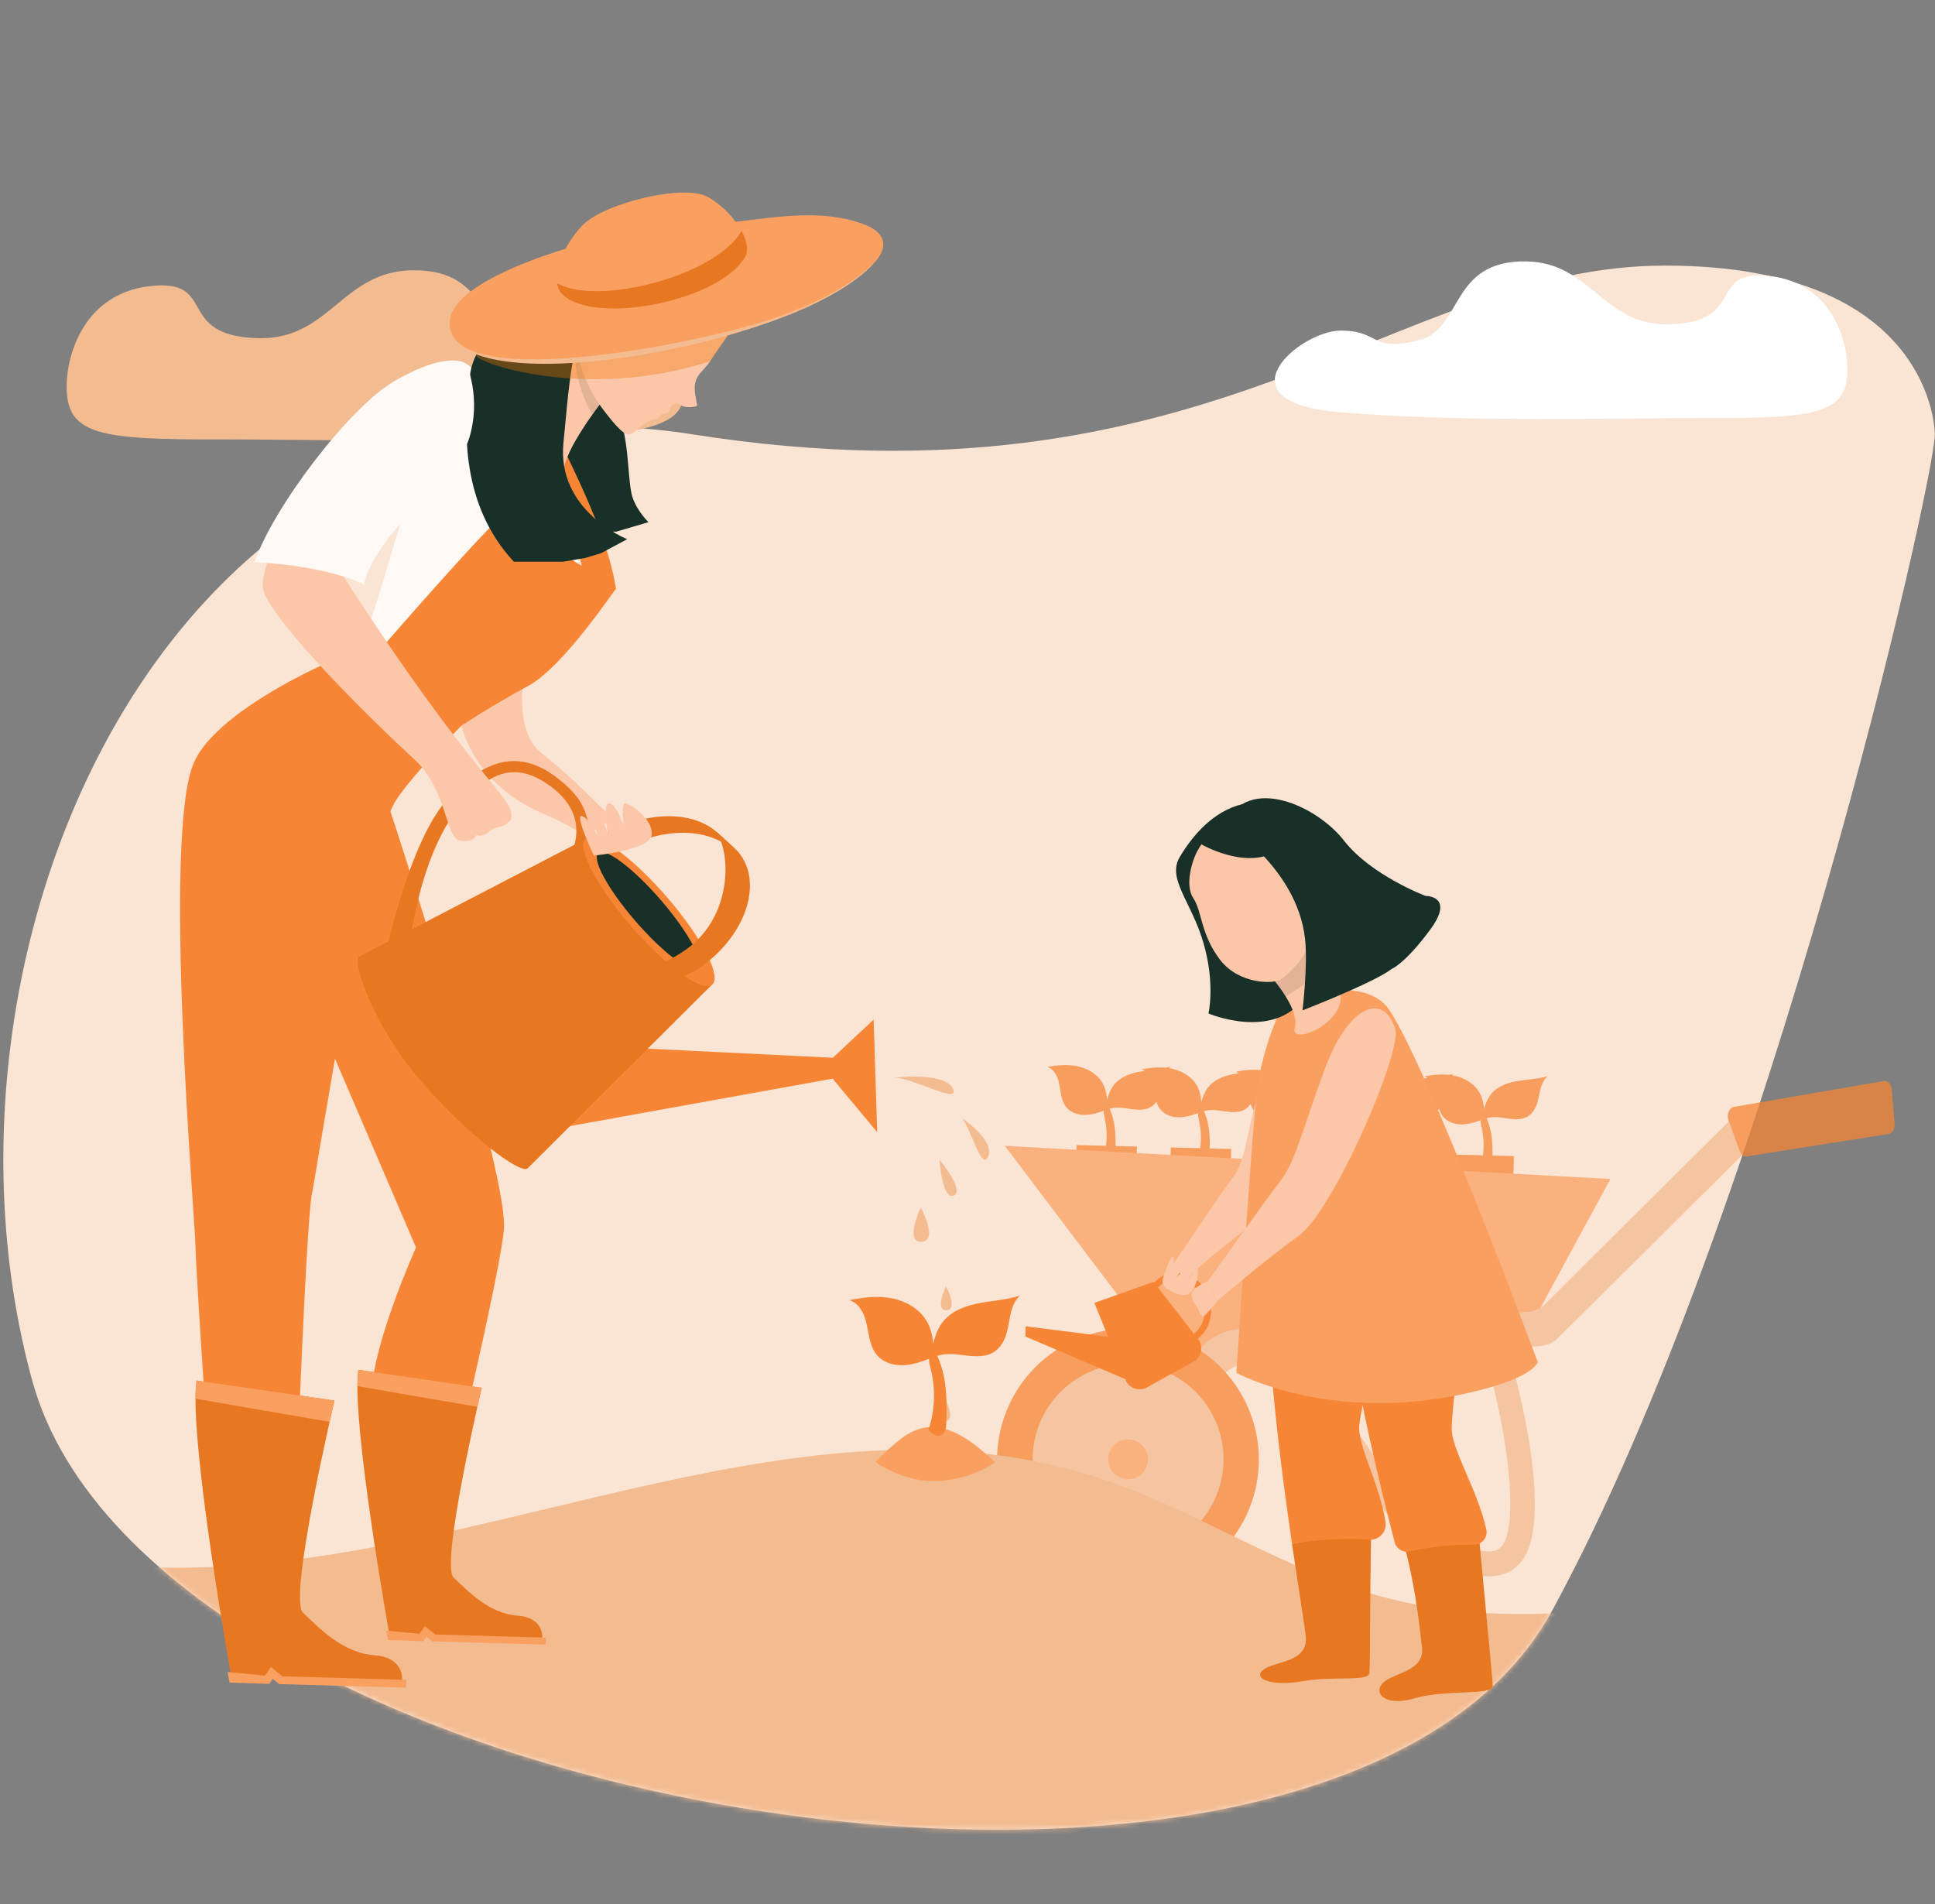 <svg width="375" height="369" viewBox="0 0 375 369" fill="none" xmlns="http://www.w3.org/2000/svg">
<rect x="0" y="0" width="375" height="369" fill="#808080" stroke="none"/>
<path d="M374.975 84.172C374.975 92.775 343.222 234.159 300.827 312.103C258.431 390.048 29.603 352.247 6.283 267.685C-17.037 183.123 33.255 68.284 134.183 84.173C235.111 100.062 270.363 51.473 322.697 51.473C375.031 51.472 374.975 84.172 374.975 84.172Z" fill="#FAE4D3"/>
<g opacity="0.75">
<path d="M224.683 212.449C224.342 213.301 223.777 214.091 222.985 214.553C221.665 215.326 220.011 215.071 218.5 214.839C216.989 214.606 215.291 214.464 214.076 215.391C214.417 213.463 214.809 211.427 216.12 209.974C217.396 208.552 219.341 207.935 221.227 207.632C223.114 207.331 225.051 207.281 226.877 206.724C226.088 207.399 225.688 208.421 225.443 209.431C225.194 210.439 225.07 211.482 224.683 212.449Z" fill="#F68635"/>
<path d="M218.72 212.761C217.272 213.345 215.882 214.072 214.577 214.926C216.797 212.057 221.348 211.96 223.682 209.184C223.351 210.185 222.532 210.962 221.622 211.5C220.711 212.035 219.699 212.367 218.72 212.761Z" fill="#F68635"/>
<path d="M218.19 210.565C217.313 211.734 216.437 212.907 215.56 214.076C216.829 213.299 217.623 211.943 218.19 210.565Z" fill="#F68635"/>
<path d="M220.632 209.407C220.157 210.504 219.476 211.514 218.634 212.366C218.96 212.141 219.026 212.408 219.324 212.141C219.496 211.986 220.593 210.911 220.632 209.407Z" fill="#F68635"/>
<path d="M219.324 212.141C219.265 212.149 219.195 212.161 219.164 212.212C219.103 212.321 219.265 212.413 219.389 212.432C220.04 212.531 220.702 212.631 221.358 212.56C222.014 212.488 222.673 212.224 223.089 211.71C221.835 211.856 220.578 211.996 219.324 212.141Z" fill="#F68635"/>
<path d="M221.835 213.483C220.237 213.587 218.622 213.471 217.055 213.134C217.033 213.456 217.374 213.672 217.682 213.771C219.021 214.197 220.474 213.841 221.835 213.483Z" fill="#F68635"/>
<path d="M213.833 210.204C212.928 208.375 211.041 207.169 209.055 206.695C207.069 206.222 204.984 206.402 202.979 206.772C203.928 207.099 204.592 207.981 204.945 208.923C205.299 209.862 205.396 210.872 205.575 211.86C205.754 212.846 206.033 213.853 206.679 214.624C207.595 215.711 209.111 216.14 210.53 216.067C211.949 215.994 213.305 215.491 214.637 214.992C214.606 213.359 214.56 211.667 213.833 210.204Z" fill="#F68635"/>
<path d="M209.825 211.192C208.98 210.087 208.295 208.707 206.992 208.218C208.22 209.373 208.956 210.942 209.949 212.303C210.942 213.664 212.397 214.902 214.08 214.849C212.538 213.781 210.966 212.684 209.825 211.192Z" fill="#F68635"/>
<path d="M211.312 209.63C211.215 210.364 211.121 211.1 211.184 211.836C211.247 212.572 211.482 213.313 211.973 213.866C211.961 213.357 211.874 212.856 211.787 212.357C211.627 211.449 211.47 210.54 211.312 209.63Z" fill="#F68635"/>
<path d="M209.295 211.366C209.382 211.56 209.709 211.463 209.777 211.262C209.845 211.061 209.452 208.453 209.092 208.208C209.159 209.259 209.227 210.313 209.295 211.366Z" fill="#F68635"/>
<path d="M209.535 211.747C209.644 211.734 209.77 211.708 209.825 211.613C209.888 211.504 209.828 211.359 209.724 211.289C209.622 211.219 209.489 211.173 209.368 211.192C208.336 211.337 207.825 211.117 206.825 210.943C207.578 211.548 208.573 211.843 209.535 211.747Z" fill="#F68635"/>
<path d="M207.777 212.907C208.91 213.604 210.322 213.832 211.618 213.527C211.581 213.403 211.545 213.28 211.509 213.156C210.264 213.074 209.021 212.989 207.777 212.907Z" fill="#F68635"/>
<path d="M215.241 226.03C215.928 225.814 216.081 224.926 216.112 224.206C216.19 222.429 216.267 220.642 216.078 218.871C215.89 217.103 215.422 215.333 214.485 213.819C214.071 214.178 213.899 214.757 213.896 215.304C213.894 215.856 214.037 216.391 214.148 216.929C214.73 219.687 214.526 222.606 213.565 225.257C214.022 225.72 214.623 226.224 215.241 226.03Z" fill="#F68635"/>
<path d="M208.64 221.914L208.293 235.615L219.99 235.911L220.336 222.21L208.64 221.914Z" fill="#F68635"/>
<path d="M242.943 212.906C242.602 213.759 242.037 214.548 241.246 215.011C239.926 215.784 238.274 215.532 236.76 215.297C235.249 215.064 233.552 214.924 232.333 215.849C232.675 213.921 233.067 211.884 234.377 210.431C235.654 209.012 237.598 208.392 239.485 208.092C241.371 207.789 243.309 207.741 245.135 207.184C244.345 207.857 243.946 208.882 243.701 209.889C243.457 210.899 243.331 211.943 242.943 212.906Z" fill="#F68635"/>
<path d="M236.981 213.219C235.532 213.803 234.142 214.529 232.837 215.386C235.058 212.517 239.608 212.417 241.943 209.642C241.611 210.645 240.792 211.42 239.882 211.957C238.971 212.492 237.959 212.824 236.981 213.219Z" fill="#F68635"/>
<path d="M236.453 211.027C235.576 212.197 234.699 213.367 233.823 214.536C235.089 213.761 235.886 212.4 236.453 211.027Z" fill="#F68635"/>
<path d="M238.892 209.865C238.417 210.964 237.736 211.972 236.894 212.827C237.22 212.599 237.286 212.865 237.584 212.599C237.756 212.449 238.853 211.369 238.892 209.865Z" fill="#F68635"/>
<path d="M237.584 212.599C237.526 212.606 237.455 212.621 237.426 212.671C237.366 212.778 237.528 212.872 237.652 212.892C238.303 212.991 238.964 213.09 239.621 213.018C240.274 212.948 240.936 212.681 241.352 212.17C240.095 212.313 238.841 212.458 237.584 212.599Z" fill="#F68635"/>
<path d="M240.095 213.943C238.494 214.047 236.882 213.929 235.315 213.597C235.293 213.916 235.634 214.134 235.942 214.231C237.284 214.66 238.734 214.302 240.095 213.943Z" fill="#F68635"/>
<path d="M232.094 210.666C231.188 208.838 229.301 207.63 227.315 207.157C225.33 206.683 223.244 206.862 221.239 207.235C222.189 207.559 222.855 208.443 223.206 209.383C223.557 210.323 223.659 211.335 223.835 212.321C224.015 213.309 224.293 214.314 224.94 215.084C225.853 216.174 227.371 216.6 228.79 216.53C230.209 216.457 231.566 215.951 232.898 215.454C232.866 213.817 232.82 212.124 232.094 210.666Z" fill="#F68635"/>
<path d="M228.088 211.655C227.243 210.548 226.557 209.167 225.252 208.678C226.48 209.836 227.216 211.403 228.209 212.766C229.202 214.125 230.657 215.365 232.34 215.309C230.798 214.239 229.229 213.144 228.088 211.655Z" fill="#F68635"/>
<path d="M229.573 210.09C229.476 210.822 229.381 211.56 229.444 212.296C229.507 213.033 229.74 213.774 230.234 214.323C230.222 213.817 230.134 213.316 230.047 212.815C229.89 211.907 229.732 210.998 229.573 210.09Z" fill="#F68635"/>
<path d="M227.555 211.826C227.642 212.02 227.969 211.921 228.037 211.72C228.105 211.521 227.71 208.911 227.352 208.668C227.42 209.722 227.487 210.773 227.555 211.826Z" fill="#F68635"/>
<path d="M227.797 212.204C227.906 212.192 228.032 212.166 228.088 212.071C228.151 211.965 228.09 211.819 227.986 211.747C227.882 211.676 227.751 211.633 227.63 211.65C226.599 211.8 226.085 211.575 225.087 211.4C225.841 212.008 226.836 212.301 227.797 212.204Z" fill="#F68635"/>
<path d="M226.039 213.369C227.173 214.064 228.585 214.292 229.88 213.987C229.844 213.863 229.808 213.74 229.771 213.619C228.526 213.534 227.284 213.452 226.039 213.369Z" fill="#F68635"/>
<path d="M233.503 226.49C234.191 226.275 234.343 225.388 234.375 224.667C234.452 222.889 234.53 221.102 234.341 219.331C234.152 217.564 233.685 215.796 232.75 214.282C232.333 214.641 232.164 215.219 232.161 215.767C232.159 216.314 232.302 216.852 232.416 217.389C232.997 220.148 232.791 223.068 231.832 225.718C232.285 226.18 232.883 226.684 233.503 226.49Z" fill="#F68635"/>
<path d="M226.899 222.381L226.555 236.084L238.251 236.378L238.595 222.675L226.899 222.381Z" fill="#F68635"/>
<path d="M261.206 213.367C260.864 214.222 260.3 215.011 259.508 215.474C258.188 216.244 256.534 215.992 255.023 215.759C253.512 215.525 251.814 215.384 250.598 216.312C250.94 214.384 251.332 212.347 252.642 210.892C253.919 209.473 255.863 208.855 257.75 208.552C259.636 208.252 261.574 208.201 263.4 207.644C262.61 208.317 262.211 209.342 261.966 210.352C261.717 211.359 261.593 212.403 261.206 213.367Z" fill="#F68635"/>
<path d="M255.243 213.681C253.795 214.263 252.405 214.989 251.099 215.846C253.32 212.977 257.871 212.877 260.205 210.102C259.873 211.105 259.055 211.882 258.147 212.42C257.234 212.952 256.221 213.287 255.243 213.681Z" fill="#F68635"/>
<path d="M254.713 211.485C253.836 212.655 252.959 213.827 252.083 214.996C253.352 214.219 254.146 212.863 254.713 211.485Z" fill="#F68635"/>
<path d="M257.154 210.327C256.679 211.424 255.996 212.434 255.156 213.287C255.485 213.061 255.551 213.325 255.846 213.061C256.018 212.906 257.115 211.831 257.154 210.327Z" fill="#F68635"/>
<path d="M255.846 213.062C255.788 213.069 255.718 213.081 255.689 213.132C255.628 213.241 255.791 213.333 255.914 213.352C256.568 213.451 257.227 213.551 257.883 213.481C258.539 213.408 259.2 213.144 259.615 212.63C258.358 212.776 257.101 212.916 255.846 213.062Z" fill="#F68635"/>
<path d="M258.358 214.403C256.757 214.507 255.144 214.389 253.577 214.054C253.555 214.377 253.897 214.592 254.204 214.689C255.544 215.118 256.997 214.762 258.358 214.403Z" fill="#F68635"/>
<path d="M250.356 211.124C249.451 209.296 247.564 208.087 245.578 207.615C243.592 207.14 241.507 207.32 239.502 207.692C240.451 208.017 241.117 208.901 241.468 209.841C241.822 210.78 241.921 211.793 242.098 212.781C242.277 213.766 242.556 214.774 243.202 215.544C244.115 216.631 245.634 217.06 247.053 216.987C248.472 216.915 249.828 216.411 251.158 215.912C251.129 214.277 251.083 212.587 250.356 211.124Z" fill="#F68635"/>
<path d="M246.351 212.112C245.505 211.008 244.82 209.628 243.515 209.138C244.742 210.293 245.479 211.86 246.472 213.221C247.465 214.582 248.92 215.82 250.603 215.764C249.06 214.696 247.489 213.604 246.351 212.112Z" fill="#F68635"/>
<path d="M247.835 210.55C247.741 211.284 247.644 212.02 247.707 212.756C247.77 213.493 248.002 214.234 248.496 214.783C248.484 214.277 248.397 213.776 248.31 213.277C248.15 212.367 247.993 211.458 247.835 210.55Z" fill="#F68635"/>
<path d="M245.815 212.286C245.902 212.48 246.229 212.383 246.297 212.182C246.365 211.981 245.97 209.373 245.612 209.128C245.682 210.179 245.75 211.233 245.815 212.286Z" fill="#F68635"/>
<path d="M246.058 212.664C246.167 212.655 246.292 212.628 246.348 212.531C246.411 212.425 246.351 212.279 246.246 212.207C246.142 212.139 246.012 212.093 245.888 212.112C244.856 212.26 244.345 212.035 243.345 211.86C244.101 212.468 245.096 212.764 246.058 212.664Z" fill="#F68635"/>
<path d="M244.299 213.827C245.432 214.522 246.844 214.75 248.14 214.447C248.104 214.321 248.067 214.197 248.031 214.076C246.786 213.994 245.544 213.909 244.299 213.827Z" fill="#F68635"/>
<path d="M251.763 226.95C252.451 226.735 252.603 225.846 252.635 225.127C252.712 223.349 252.79 221.559 252.601 219.792C252.412 218.019 251.947 216.253 251.01 214.74C250.593 215.098 250.424 215.677 250.421 216.224C250.419 216.774 250.562 217.312 250.673 217.849C251.254 220.608 251.051 223.526 250.09 226.178C250.545 226.64 251.145 227.144 251.763 226.95Z" fill="#F68635"/>
<path d="M245.162 222.842L244.818 236.543L256.514 236.837L256.858 223.136L245.162 222.842Z" fill="#F68635"/>
<path d="M279.468 213.827C279.127 214.679 278.563 215.469 277.771 215.931C276.448 216.704 274.797 216.45 273.286 216.217C271.774 215.985 270.077 215.842 268.861 216.767C269.203 214.839 269.595 212.802 270.905 211.349C272.184 209.93 274.126 209.31 276.013 209.01C277.899 208.707 279.837 208.659 281.663 208.102C280.873 208.775 280.473 209.799 280.229 210.807C279.979 211.817 279.853 212.863 279.468 213.827Z" fill="#F68635"/>
<path d="M273.503 214.139C272.055 214.723 270.665 215.449 269.36 216.302C271.58 213.432 276.131 213.335 278.465 210.56C278.131 211.56 277.315 212.337 276.405 212.875C275.494 213.413 274.482 213.744 273.503 214.139Z" fill="#F68635"/>
<path d="M272.975 211.945C272.099 213.115 271.222 214.287 270.343 215.456C271.612 214.679 272.409 213.321 272.975 211.945Z" fill="#F68635"/>
<path d="M275.414 210.785C274.94 211.882 274.259 212.892 273.416 213.744C273.743 213.519 273.809 213.785 274.106 213.519C274.278 213.369 275.378 212.289 275.414 210.785Z" fill="#F68635"/>
<path d="M274.106 213.519C274.046 213.526 273.978 213.539 273.947 213.589C273.886 213.698 274.051 213.793 274.172 213.81C274.823 213.909 275.484 214.008 276.138 213.938C276.795 213.868 277.456 213.602 277.87 213.088C276.618 213.233 275.363 213.379 274.106 213.519Z" fill="#F68635"/>
<path d="M276.618 214.861C275.017 214.965 273.404 214.849 271.837 214.517C271.815 214.837 272.157 215.052 272.464 215.151C273.806 215.578 275.257 215.219 276.618 214.861Z" fill="#F68635"/>
<path d="M268.619 211.582C267.711 209.753 265.826 208.547 263.841 208.073C261.855 207.6 259.77 207.779 257.764 208.15C258.714 208.477 259.377 209.361 259.731 210.301C260.084 211.24 260.181 212.25 260.361 213.238C260.54 214.224 260.818 215.231 261.465 216.001C262.378 217.089 263.896 217.517 265.315 217.445C266.735 217.375 268.091 216.868 269.42 216.369C269.389 214.737 269.343 213.044 268.619 211.582Z" fill="#F68635"/>
<path d="M264.611 212.575C263.766 211.468 263.08 210.087 261.777 209.601C263.005 210.756 263.741 212.325 264.734 213.684C265.727 215.045 267.183 216.282 268.868 216.229C267.321 215.159 265.751 214.064 264.611 212.575Z" fill="#F68635"/>
<path d="M266.095 211.008C266.001 211.742 265.904 212.478 265.967 213.214C266.03 213.95 266.265 214.691 266.757 215.244C266.744 214.735 266.657 214.234 266.57 213.735C266.413 212.827 266.255 211.918 266.095 211.008Z" fill="#F68635"/>
<path d="M264.078 212.747C264.165 212.94 264.492 212.841 264.56 212.64C264.627 212.439 264.233 209.831 263.874 209.586C263.942 210.64 264.01 211.691 264.078 212.747Z" fill="#F68635"/>
<path d="M264.32 213.124C264.429 213.112 264.555 213.086 264.611 212.991C264.674 212.885 264.613 212.739 264.509 212.667C264.407 212.596 264.274 212.553 264.153 212.57C263.121 212.718 262.61 212.495 261.61 212.323C262.361 212.926 263.359 213.221 264.32 213.124Z" fill="#F68635"/>
<path d="M262.562 214.287C263.695 214.984 265.107 215.212 266.403 214.907C266.366 214.783 266.33 214.66 266.294 214.539C265.049 214.454 263.807 214.369 262.562 214.287Z" fill="#F68635"/>
<path d="M270.026 227.41C270.714 227.195 270.866 226.306 270.898 225.587C270.975 223.809 271.053 222.022 270.864 220.251C270.675 218.483 270.21 216.713 269.273 215.202C268.858 215.558 268.687 216.137 268.684 216.684C268.682 217.236 268.825 217.771 268.938 218.309C269.52 221.068 269.316 223.988 268.355 226.635C268.808 227.1 269.406 227.604 270.026 227.41Z" fill="#F68635"/>
<path d="M263.436 223.31L263.089 237.011L274.785 237.307L275.132 223.606L263.436 223.31Z" fill="#F68635"/>
<path d="M297.728 214.287C297.387 215.139 296.823 215.929 296.031 216.391C294.711 217.164 293.057 216.912 291.546 216.677C290.035 216.445 288.337 216.304 287.121 217.229C287.463 215.301 287.855 213.265 289.165 211.812C290.441 210.393 292.386 209.773 294.273 209.472C296.159 209.17 298.097 209.121 299.923 208.564C299.133 209.237 298.733 210.262 298.489 211.269C298.239 212.277 298.116 213.323 297.728 214.287Z" fill="#F68635"/>
<path d="M291.766 214.599C290.317 215.183 288.927 215.909 287.62 216.767C289.84 213.897 294.391 213.798 296.725 211.022C296.394 212.025 295.575 212.8 294.665 213.338C293.756 213.873 292.744 214.205 291.766 214.599Z" fill="#F68635"/>
<path d="M291.235 212.405C290.359 213.575 289.482 214.747 288.605 215.914C289.874 215.139 290.669 213.781 291.235 212.405Z" fill="#F68635"/>
<path d="M293.677 211.245C293.202 212.345 292.521 213.355 291.679 214.207C292.006 213.979 292.071 214.246 292.369 213.979C292.541 213.827 293.638 212.749 293.677 211.245Z" fill="#F68635"/>
<path d="M292.369 213.979C292.311 213.987 292.24 214.001 292.211 214.052C292.151 214.159 292.313 214.253 292.437 214.272C293.088 214.372 293.749 214.471 294.405 214.398C295.059 214.328 295.723 214.062 296.137 213.551C294.88 213.694 293.623 213.837 292.369 213.979Z" fill="#F68635"/>
<path d="M294.88 215.321C293.282 215.425 291.666 215.306 290.099 214.972C290.078 215.292 290.419 215.51 290.727 215.607C292.066 216.038 293.519 215.679 294.88 215.321Z" fill="#F68635"/>
<path d="M286.879 212.044C285.973 210.216 284.086 209.007 282.101 208.535C280.115 208.061 278.03 208.24 276.024 208.613C276.974 208.937 277.64 209.821 277.991 210.761C278.342 211.7 278.441 212.713 278.621 213.698C278.8 214.687 279.078 215.694 279.725 216.462C280.638 217.551 282.156 217.978 283.575 217.907C284.995 217.835 286.351 217.331 287.683 216.832C287.651 215.197 287.605 213.502 286.879 212.044Z" fill="#F68635"/>
<path d="M282.871 213.033C282.025 211.926 281.34 210.545 280.037 210.059C281.265 211.216 282.001 212.783 282.994 214.147C283.989 215.508 285.445 216.745 287.128 216.689C285.583 215.617 284.011 214.524 282.871 213.033Z" fill="#F68635"/>
<path d="M284.358 211.47C284.261 212.202 284.166 212.94 284.229 213.677C284.292 214.413 284.527 215.154 285.019 215.704C285.007 215.198 284.92 214.696 284.832 214.195C284.673 213.287 284.515 212.379 284.358 211.47Z" fill="#F68635"/>
<path d="M282.34 213.204C282.427 213.398 282.754 213.299 282.822 213.098C282.89 212.899 282.498 210.289 282.137 210.046C282.205 211.1 282.272 212.153 282.34 213.204Z" fill="#F68635"/>
<path d="M282.58 213.585C282.689 213.573 282.815 213.548 282.871 213.451C282.934 213.345 282.873 213.2 282.769 213.127C282.665 213.057 282.534 213.013 282.411 213.03C281.379 213.178 280.868 212.955 279.868 212.781C280.623 213.389 281.619 213.682 282.58 213.585Z" fill="#F68635"/>
<path d="M280.824 214.747C281.958 215.442 283.369 215.67 284.665 215.365C284.629 215.241 284.592 215.117 284.556 214.996C283.309 214.912 282.067 214.829 280.824 214.747Z" fill="#F68635"/>
<path d="M288.288 227.868C288.976 227.653 289.129 226.766 289.16 226.045C289.238 224.267 289.315 222.48 289.126 220.712C288.937 218.942 288.47 217.174 287.533 215.66C287.119 216.018 286.947 216.597 286.944 217.145C286.942 217.694 287.085 218.23 287.199 218.77C287.78 221.528 287.576 224.446 286.615 227.096C287.068 227.558 287.668 228.064 288.288 227.868Z" fill="#F68635"/>
<path d="M281.686 223.762L281.342 237.462L293.038 237.756L293.382 224.055L281.686 223.762Z" fill="#F68635"/>
<path d="M286.433 305.311C267.488 302.187 247.041 260.56 245.902 258.748L249.985 256.176C257.427 267.99 273.263 298.249 287.218 300.55C289.981 301.005 290.782 299.986 291.085 299.598C295.108 294.479 290.879 269.685 286.079 258.407L290.519 256.515C292.78 261.824 301.816 293.747 294.88 302.58C293.575 304.243 291.046 306.069 286.433 305.311Z" fill="#F3BB90"/>
<path d="M297.847 254.75L226.783 264.447L194.736 222.068L312.085 228.495L297.847 254.75Z" fill="#F9A061"/>
<path d="M231.118 273.165L226.071 268.675L232.607 261.33C234.578 259.114 237.349 257.77 240.308 257.593L295.871 254.261C297.048 254.19 298.176 253.771 299.111 253.057L335.786 216.561L353.139 213.469L354.036 220.165L338.46 223.02L301.574 259.681C300.637 260.395 299.508 260.814 298.334 260.884L241.647 264.282C239.875 264.388 238.213 265.195 237.034 266.522L231.118 273.165Z" fill="#F3BB90"/>
<path d="M334.976 217.109L337.165 223.096C337.422 223.796 337.984 224.204 338.568 224.111L365.972 219.767C366.721 219.65 367.258 218.753 367.176 217.76L366.61 211.107C366.525 210.098 365.828 209.374 365.064 209.506L336.037 214.515C335.105 214.677 334.568 215.994 334.976 217.109Z" fill="#F68635"/>
<path d="M228.365 306.281C241.292 300.887 247.398 286.036 242.004 273.109C236.61 260.183 221.759 254.076 208.832 259.47C195.906 264.864 189.8 279.716 195.193 292.642C200.587 305.568 215.439 311.675 228.365 306.281Z" fill="#F68635"/>
<path d="M218.621 301.316C228.836 301.316 237.116 293.035 237.116 282.821C237.116 272.606 228.836 264.326 218.621 264.326C208.407 264.326 200.126 272.606 200.126 282.821C200.126 293.035 208.407 301.316 218.621 301.316Z" fill="#F3BB90"/>
<path d="M232.452 282.82C232.452 290.459 226.26 296.651 218.621 296.651C210.983 296.651 204.791 290.459 204.791 282.82C204.791 275.182 210.983 268.99 218.621 268.99C226.262 268.99 232.452 275.182 232.452 282.82Z" fill="#F3BB90"/>
<path d="M222.482 282.821C222.482 284.952 220.755 286.679 218.624 286.679C216.493 286.679 214.766 284.952 214.766 282.821C214.766 280.69 216.493 278.963 218.624 278.963C220.755 278.963 222.482 280.69 222.482 282.821Z" fill="#F9A061"/>
</g>
<mask id="mask0_2528_37569" style="mask-type:alpha" maskUnits="userSpaceOnUse" x="0" y="51" width="375" height="304">
<path d="M374.975 84.172C374.975 92.775 343.222 234.159 300.827 312.103C258.431 390.048 29.603 352.247 6.283 267.685C-17.037 183.123 33.255 68.284 134.183 84.173C235.111 100.062 270.363 51.473 322.697 51.473C375.031 51.472 374.975 84.172 374.975 84.172Z" fill="#FAE4D3"/>
</mask>
<g mask="url(#mask0_2528_37569)">
<path d="M477.752 335.365C469.717 310.862 442.708 296.915 416.861 295.075C391.111 293.332 365.748 300.983 340.579 306.697C316.377 312.218 290.917 315.898 267.006 309.215C247.936 303.889 231.188 292.267 212.408 286.262C156.261 268.151 97.112 302.242 38.061 303.792C-40.932 305.826 -112.568 249.652 -191.562 251.105C-230.09 251.88 -268.232 267.085 -296.693 293.138V377.592L477.752 374.783V335.365Z" fill="#F3BB90"/>
</g>
<path d="M259.808 64.068C252.013 64.068 235.995 77.625 258.887 79.799C281.779 81.972 316.065 80.972 329.939 81.019C352.586 81.094 358.203 80.185 358.023 71.11C357.919 65.859 354.96 54.881 343.023 53.504C330.602 52.071 338.712 62.437 323.552 62.848C310.638 63.198 308.415 50.867 295.796 50.66C280.866 50.416 283.61 63.761 274.967 65.933C265.47 68.32 267.6 64.068 259.808 64.068Z" fill="white"/>
<path d="M118.537 66.856C126.92 66.856 144.146 81.493 119.527 83.84C94.909 86.187 58.038 85.107 43.118 85.157C18.763 85.238 12.722 84.257 12.916 74.459C13.027 68.79 16.21 56.938 29.047 55.451C42.404 53.904 33.683 65.096 49.986 65.539C63.874 65.917 66.264 52.604 79.835 52.38C95.891 52.117 92.94 66.525 102.235 68.87C112.448 71.447 110.157 66.856 118.537 66.856Z" fill="#F3BB90"/>
<path d="M184.683 211.006C183.447 208.225 176.245 208.564 173.305 208.825C177.482 209.065 186.082 214.152 184.683 211.006Z" fill="#F3BB90"/>
<path d="M186.447 216.698C188.278 219.014 190.254 227.017 191.51 224.144C192.655 221.528 188.368 218.077 186.447 216.698Z" fill="#F3BB90"/>
<path d="M184.835 231.704C187.035 230.653 182.05 224.759 182.05 224.759C182.05 224.759 182.635 232.755 184.835 231.704Z" fill="#F3BB90"/>
<path d="M178.445 240.655C182.071 240.655 178.445 234.023 178.445 234.023C178.445 234.023 175.288 240.655 178.445 240.655Z" fill="#F3BB90"/>
<path d="M183.325 253.922C185.85 253.922 183.325 249.303 183.325 249.303C183.325 249.303 181.126 253.922 183.325 253.922Z" fill="#F3BB90"/>
<path d="M183.027 275.411C185.552 275.411 183.027 270.793 183.027 270.793C183.027 270.793 180.828 275.411 183.027 275.411Z" fill="#F3BB90"/>
<path d="M132.053 51.916C132.053 51.916 123.86 52.482 122.204 59.511C120.548 66.539 118.754 76.504 120.364 81.647C121.974 86.79 121.66 93.721 122.603 96.448C123.547 99.176 125.673 101.193 125.673 101.193L119.411 103.042H113.554L106.909 99.191L109.484 93.502C109.484 93.502 107.682 96.775 104.249 98.255L100.902 94.203C100.902 94.203 107.767 95.606 110.77 80.878C113.774 66.151 115.841 58.429 120.003 54.084C125.865 47.964 133.066 49.936 133.066 49.936L132.053 51.916Z" fill="#183028"/>
<path d="M104.867 145.897C98.499 140.863 102.103 126.221 102.884 125.513L92.071 124.44C92.071 124.44 86.837 131.907 89.396 140.666C91.955 149.425 98.462 154.917 105.851 157.959C108.471 159.036 111.135 160.532 113.491 162.012L118.809 158.64C115.372 155.514 111.439 151.094 104.867 145.897Z" fill="#FCC6A8"/>
<path d="M108.214 122.712C113.332 118.064 113.13 93.697 110.172 91.011C107.214 88.325 92.04 71.237 90.365 70.512C85.453 68.388 74.526 115.192 69.433 126.951C78.163 131.198 87.218 130.443 95.921 134.225C101.245 129.082 106.078 124.651 108.214 122.712Z" fill="#FEF9F4"/>
<path d="M56.477 185.505L80.625 241.757C80.625 241.757 72.067 260.825 72.067 270.121C72.067 279.417 77.239 304.682 77.239 304.682L83.238 303.985C83.238 303.985 96.326 250.467 97.638 238.549C98.951 226.632 72.505 147.633 72.505 147.633L56.477 185.505Z" fill="#F68635"/>
<path d="M96.927 100.306C92.136 104.656 74.937 124.44 74.937 124.44C73.272 123.631 42.999 135.634 37.605 147.739C31.351 161.776 37.901 237.337 37.901 241.889C37.901 246.441 42.263 309.643 42.263 309.643L56.477 312.681C56.477 312.681 59.129 237.837 60.442 231.402C61.755 224.966 70.941 163.947 76.716 155.128C79.112 151.469 84.06 146.067 89.397 140.666C89.397 140.666 95.027 136.878 102.309 132.961C109.186 129.261 118.779 114.667 119.37 114.13C119.959 113.595 96.927 100.306 96.927 100.306Z" fill="#F68635"/>
<path d="M109.92 88.389C109.92 88.389 113.857 96.374 116.35 103.048C118.844 109.721 119.369 114.131 119.369 114.131L114.644 116.872L112.938 110.618L107.78 86.197L109.92 88.389Z" fill="#F68635"/>
<path d="M117.871 166.291C116.198 167.477 114.746 168.796 113.504 170.186L110.741 166.966C111.982 165.579 113.445 164.266 115.115 163.081C123.869 156.874 134.978 156.518 139.928 162.285C140.396 162.831 140.792 163.412 141.118 164.022C135.651 159.849 125.796 160.672 117.871 166.291Z" fill="#E87722"/>
<path d="M111.22 172.681C114.301 167.528 115.716 160.494 112.241 155.054C110.772 152.834 108.005 150.596 105.941 149.367C99.838 145.826 94.655 147.665 89.698 151.943C86.188 155.181 85.578 156.174 83.977 158.637C83.774 159.147 78.649 166.714 74.393 186.504L78.832 187.451C79.997 175.329 84.124 156.913 95.285 150.838C98.368 149.138 101.553 149.296 104.782 151.133C111.836 155.271 113.316 160.776 110.024 167.01C109.31 168.227 108.072 169.967 107.275 170.491L111.22 172.681Z" fill="#E87722"/>
<path d="M109.234 209.36L108.698 218.549L158.038 209.646C158.038 209.646 158.043 209.643 158.05 209.643L161.358 209.047L169.999 219.419L169.311 197.596L161.396 204.996L124.911 203.204L109.234 209.36Z" fill="#F68635"/>
<path d="M113.63 162.52L137.953 190.859L102.213 226.466C100.754 227.5 90.643 220.06 81.468 209.371C72.293 198.681 68.166 186.413 69.624 185.379L113.63 162.52Z" fill="#E87722"/>
<path d="M113.59 162.473C111.569 163.906 115.384 171.422 122.112 179.26C128.839 187.099 135.932 192.291 137.953 190.858C139.974 189.425 136.159 181.91 129.431 174.071C122.704 166.233 115.612 161.041 113.59 162.473Z" fill="#F68635"/>
<path d="M116.015 165.298C114.569 166.323 117.686 172.15 122.976 178.313C128.265 184.476 133.725 188.641 135.171 187.617C136.617 186.592 133.5 180.765 128.211 174.602C122.92 168.439 117.46 164.273 116.015 165.298Z" fill="#183028"/>
<path d="M127.821 186.866C129.606 186.109 131.366 185.15 133.039 183.964C140.965 178.345 142.117 167.169 138.995 161.333C139.566 161.769 142.558 164.52 143.026 165.065C147.976 170.832 144.68 181.121 135.926 187.327C134.255 188.512 132.367 189.328 130.584 190.085L127.821 186.866Z" fill="#E87722"/>
<path d="M117.755 76.425C117.755 76.425 111.289 84.374 109.615 89.498C109.367 90.26 109.224 90.959 109.224 91.561C109.224 96.208 104.631 96.327 102.531 92.037C100.431 87.747 97.806 77.855 97.806 77.855L115.786 62.481L117.755 76.425Z" fill="#FCC6A8"/>
<path d="M115.786 62.481L111.336 66.286C111.153 71.832 112.606 76.453 114.766 80.393C116.398 78.093 117.755 76.425 117.755 76.425L115.786 62.481Z" fill="black" fill-opacity="0.1"/>
<path d="M115.09 165.806C115.09 165.806 111.364 157.926 112.714 158.143C114.065 158.361 115.895 162.182 115.895 162.182C115.895 162.182 114.503 158.392 115.265 157.244C116.028 156.096 117.832 161.677 117.832 161.677C117.832 161.677 116.68 155.998 117.981 155.705C119.283 155.413 120.883 160.112 120.883 160.112C120.883 160.112 120.19 155.246 121.363 155.678C122.536 156.111 126.487 158.693 126.311 161.728C126.136 164.762 115.09 165.806 115.09 165.806Z" fill="#FCC6A8"/>
<path d="M64.819 271.435C64.819 271.435 55.779 309.822 58.724 312.556C61.669 315.289 66.247 320.325 72.576 320.799C78.904 321.274 77.883 326.295 77.883 326.295L54.407 325.632L52.672 324.211L51.754 325.537L44.813 324.874C44.813 324.874 36.545 278.922 38.076 267.551L64.819 271.435Z" fill="#E87722"/>
<path d="M38.084 267.551L64.827 271.435C64.827 271.435 64.454 273.025 63.887 275.555C57.984 274.563 43.892 272.112 37.901 271.067C37.903 269.694 37.957 268.494 38.084 267.551Z" fill="#F9A061"/>
<path d="M44.092 324.042L51.346 324.735L52.507 323.057L54.734 324.882L78.733 325.561L78.683 327.075L54.096 326.381L52.853 325.363L52.177 326.338L44.502 326.085L44.092 324.042Z" fill="#F9A061"/>
<path d="M93.36 268.957C93.36 268.957 85.273 303.298 87.908 305.744C90.543 308.19 94.638 312.694 100.3 313.119C105.961 313.543 105.048 318.035 105.048 318.035L84.046 317.442L82.494 316.17L81.671 317.356L75.462 316.763C75.462 316.763 68.065 275.654 69.435 265.482L93.36 268.957Z" fill="#E87722"/>
<path d="M69.444 265.482L93.368 268.957C93.368 268.957 93.034 270.379 92.528 272.642C87.247 271.755 74.64 269.561 69.28 268.627C69.281 267.399 69.33 266.326 69.444 265.482Z" fill="#F9A061"/>
<path d="M74.818 316.02L81.308 316.64L82.347 315.139L84.339 316.771L105.808 317.377L105.763 318.733L83.768 318.111L82.656 317.2L82.051 318.074L75.184 317.847L74.818 316.02Z" fill="#F9A061"/>
<path d="M93.121 71.704L98.001 75.436C98.001 75.436 103.39 95.154 103.39 101.617C103.39 107.461 97.78 111.867 97.78 111.867L96.346 103.643L96.927 100.307L93.121 71.704Z" fill="#F68635"/>
<path d="M141.811 49.537C141.811 49.537 146.799 54.542 144.436 59.548C143.022 62.545 139.881 66.464 137.588 70.03C136.049 72.42 134.148 72.8 134.74 76.49C134.74 76.49 135.084 78.359 135.084 78.587C135.084 78.844 132.558 79.331 131.246 78.139C131.246 78.139 129.802 78.378 129.802 79.331C129.802 80.284 128.227 80.225 128.227 80.225C128.227 80.225 127.768 81.179 127.243 81.179C126.718 81.179 125.555 81.392 123.634 83.086C121.96 84.56 121.599 85.41 117.4 80.047C113.2 74.683 110.182 67.771 112.807 58.237C115.432 48.702 135.38 45.127 141.811 49.537Z" fill="#FCC6A8"/>
<path d="M122.449 51.526C122.449 51.526 104.416 50.261 99.047 60.044C97.778 62.354 91.879 66.415 91.093 72.658C89.72 83.565 89.419 97.904 99.578 108.861H106.214H109.145L113.422 108.134L116.475 107.212L121.546 104.497C121.546 104.497 107.761 99.039 109.21 85.648C110.084 77.561 110.707 62.073 116.21 57.077C119.889 53.736 123.462 53.506 123.462 53.506L122.449 51.526Z" fill="#183028"/>
<path opacity="0.37" d="M141.811 49.537C137.241 46.404 125.846 47.302 118.691 51.506C113.107 51.715 102.869 53.08 99.047 60.044C98.014 61.926 94.274 64.653 92.268 68.832C91.687 70.043 113.044 77.91 137.588 70.03C139.881 66.465 143.022 62.544 144.437 59.548C146.798 54.542 141.811 49.537 141.811 49.537Z" fill="#ED7600"/>
<path d="M88.789 144.521C83.539 137.728 65.849 111.644 66.084 110.585C60.38 107.893 58.663 107.83 51.832 108.951C51.085 111.205 50.757 113.02 50.992 114.13C52.304 120.328 73.605 141.077 80.153 147.024C86.702 152.97 86.296 162.279 89.052 162.875C91.808 163.471 92.333 161.802 92.333 161.802C92.333 161.802 93.383 162.397 94.695 161.206C96.007 160.014 97.188 160.491 98.107 159.657C99.026 158.822 99.046 159.031 99.046 157.988C99.046 155.602 94.039 151.315 88.789 144.521Z" fill="#FCC6A8"/>
<path d="M98.107 159.657C100.387 158.416 97.806 155.499 96.19 153.682C91.134 147.619 92.766 151.016 82.364 136.559C77.72 129.796 70.444 119.101 66.63 111.808C91.686 150.751 99.391 154.334 99.128 158.203C99.116 158.492 99.095 158.875 98.824 159.08L98.107 159.657Z" fill="#FCC6A8"/>
<path d="M90.889 85.052C93.383 77.067 90.365 70.512 90.365 70.512C90.365 70.512 87.215 67.652 76.453 73.849C67.62 78.936 52.766 98.628 49.341 108.952C55.892 109.233 64.841 110.569 70.546 113.261C72.856 102.88 88.627 92.297 90.889 85.052Z" fill="#FEF9F4"/>
<path d="M117.755 45.961C117.755 45.961 86.61 53.112 87.141 62.909C87.679 72.826 113.187 70.749 133.066 66.699C152.946 62.648 163.903 56.611 169.241 51.146C170.812 49.537 172.07 47.272 170.382 45.332C169.546 44.371 168.298 43.784 167.044 43.333C159.139 40.495 150.416 42.078 142.28 43.02C136.149 43.731 130.021 44.469 123.895 45.212C121.895 45.455 119.714 45.511 117.755 45.961Z" fill="#F9A061"/>
<path d="M87.243 61.663C84.605 76.561 134.094 67.011 149.604 61.796C156.376 59.519 164.009 56.064 169.241 51.146C154.962 66.694 92.159 78 87.389 64.468C87.035 63.18 87.044 62.496 87.243 61.663Z" fill="#F3BB90"/>
<path d="M144.385 49.824C146.129 46.847 141.714 40.56 137.035 38.102C132.357 35.643 116.901 39.398 112.806 43.745C108.71 48.092 106.429 54.383 108.912 56.953C114.903 63.152 139.318 58.475 144.385 49.824Z" fill="#F9A061"/>
<path d="M143.706 44.75C143.673 44.816 143.637 44.881 143.599 44.945C138.357 53.629 115.663 59.341 107.948 54.87C108.074 55.696 108.386 56.408 108.912 56.953C114.902 63.153 139.318 58.475 144.386 49.824C145.132 48.551 144.751 46.674 143.706 44.75Z" fill="#E87722"/>
<path d="M249.722 243.415C249.722 243.415 252.46 242.596 252.716 242.852C252.972 243.107 249.095 244.759 249.095 244.759L249.722 243.415Z" fill="#FCC6A8"/>
<path d="M229.745 247.904C229.745 247.904 236.392 241.907 242.373 237.515C248.356 233.122 259.82 205.108 258.592 201.075C256.624 194.608 249.348 195.757 245.393 206.935C241.436 218.113 241.829 224.389 239.049 228.02C236.842 230.903 226.027 246.969 226.027 246.969L229.745 247.904Z" fill="#FCC6A8"/>
<path d="M250.387 299.179C255.448 298.346 260.661 296.527 265.703 297.797C265.492 309.876 265.528 323.233 265.394 324.241C265.162 326.004 258.379 324.744 252.408 325.821C246.437 326.897 242.595 325.316 244.857 323.581C247.118 321.846 253.324 322.276 253.072 317.385C253 315.989 251.799 308.837 250.387 299.179Z" fill="#E87722"/>
<path d="M250.387 299.179C246.85 274.986 241.987 235.051 250.205 230.321C261.705 223.702 273.602 239.908 273.602 239.908C273.602 239.908 264.871 265.211 263.447 276.009C262.927 279.953 267.319 287.312 268.514 295.001C268.809 296.901 267.197 298.568 265.281 298.398C260.435 297.968 254.392 298.519 250.387 299.179Z" fill="#F68635"/>
<path d="M272.273 299.912C277.214 298.531 281.581 298.245 286.732 298.957C287.843 310.986 289.311 325.8 289.289 326.817C289.251 328.595 280.005 327.405 274.188 329.128C268.371 330.851 266.005 328.073 268.064 326.101C270.122 324.13 276.336 323.878 275.552 319.044C275.327 317.665 274.733 309.358 272.273 299.912Z" fill="#E87722"/>
<path d="M273.155 300.676C271.877 300.96 270.61 300.158 270.283 298.889C264.151 275.074 255.777 238.235 263.18 232.816C273.887 224.978 287.485 239.786 287.485 239.786C287.485 239.786 281.574 265.892 281.34 276.781C281.251 280.888 286.281 288.497 288.04 296.404C288.384 297.95 287.195 299.406 285.612 299.365C281.635 299.261 276.955 299.834 273.155 300.676Z" fill="#F68635"/>
<path opacity="0.33" d="M245.029 231.279C255.736 223.442 269.334 238.25 269.334 238.25C269.334 238.25 268.151 250.318 267.319 261.475C259.008 257.815 249.028 252.784 242.328 247.286C241.743 239.259 242.363 233.232 245.029 231.279Z" fill="#183028"/>
<path d="M249.456 194.11C248.059 194.796 244.611 203.647 243.649 210.913C242.679 218.235 239.612 266.063 239.612 266.063C239.612 266.063 257.47 275.848 283.786 270.126C297.608 267.121 298 263.942 298 263.942C298 263.942 277.225 207.926 269.349 195.88C264.482 188.435 250.555 193.57 249.456 194.11Z" fill="#F9A061"/>
<path d="M234.199 196.419C234.199 196.419 235.561 190.646 233.197 182.638C230.833 174.63 226.133 170.326 228.623 166.114C231.113 161.904 235.116 157.217 240.726 155.855C241.94 155.56 237.467 159.641 237.467 159.641C237.467 159.641 241.743 181.666 244.525 185.937C247.307 190.207 254.619 190.839 252.664 193.504C246.656 201.691 234.199 196.419 234.199 196.419Z" fill="#183028"/>
<path d="M245.24 188.026C245.24 188.026 252.087 195.227 250.937 199.178C249.786 203.129 262.69 197.508 259.212 191.173C257.981 188.93 251.084 180.245 251.084 180.245L245.24 188.026Z" fill="#FCC6A8"/>
<path d="M256.537 187.315C254.989 189.187 252.014 191.472 249.156 193.096C247.458 190.358 245.24 188.026 245.24 188.026L251.085 180.245C251.085 180.245 254.132 184.083 256.537 187.315Z" fill="black" fill-opacity="0.1"/>
<path d="M232.076 164.874C230.959 166.896 229.596 171.631 231.265 174.074C232.933 176.519 232.685 181.086 236.422 185.977C240.159 190.867 247.056 190.765 248.362 189.737C253.903 185.378 254.956 180.775 255.212 175.912C255.468 171.05 260.639 167.938 249.96 161.739C239.283 155.54 234.271 160.9 232.076 164.874Z" fill="#FCC6A8"/>
<path d="M237.468 159.642C237.468 159.642 251.347 168.119 252.909 181.9C253.494 187.052 252.422 195.818 252.422 195.818C252.422 195.818 266.274 190.436 269.701 187.786C269.701 187.786 272.263 186.809 277.159 180.184C282.054 173.558 276.277 173.635 276.277 173.635C276.277 173.635 265.688 169.652 260.447 162.894C255.205 156.135 241.889 150.109 237.468 159.642Z" fill="#183028"/>
<path d="M232.83 163.642C232.83 163.642 241.093 168.427 247.061 165.151C253.03 161.874 255.21 163.553 256.144 165.255C257.078 166.957 255.975 169.531 253.415 169.351C250.854 169.17 250.302 168.462 250.302 168.462C250.302 168.462 250.877 171.154 253.123 171.808C255.369 172.462 260.379 170.978 259.701 166.356C259.28 163.482 257.349 160.697 254.731 159.398C253.505 158.789 252.531 158.856 251.219 159C249.186 159.223 247.127 159.228 245.098 158.962C244.068 158.827 243.048 158.623 242.047 158.345C241.069 158.074 240.128 157.651 239.092 157.673C238.182 157.69 237.297 157.8 236.442 158.133C234.115 159.037 232.95 161.224 232.83 163.642Z" fill="#183028"/>
<path d="M235.862 252.204C235.862 252.204 244.769 244.445 251.611 239.566C258.452 234.687 271.752 203.836 270.397 199.422C268.223 192.344 261.452 194.612 256.848 206.917C252.244 219.221 251.119 225.168 247.925 229.179C245.388 232.365 234.107 248.3 234.107 248.3L235.862 252.204Z" fill="#FCC6A8"/>
<path d="M232.43 259.871L223.568 248.417L212.084 252.509L214.747 259.065L198.764 257.043L198.729 259.019L218.09 267.293L218.267 267.73C219.059 269.157 220.859 269.672 222.286 268.88L231.279 263.891C232.707 263.099 233.222 261.299 232.43 259.871Z" fill="#F68635"/>
<path d="M226.664 246.82C223.224 247.625 221.153 251.347 222.04 255.133C222.926 258.918 226.433 261.335 229.874 260.53C233.314 259.724 235.384 256.002 234.498 252.216C233.612 248.43 230.104 246.014 226.664 246.82ZM229.594 259.334C226.818 259.983 223.966 257.973 223.236 254.853C222.505 251.733 224.169 248.665 226.944 248.016C229.72 247.366 232.572 249.376 233.302 252.496C234.033 255.617 232.369 258.684 229.594 259.334Z" fill="#F68635"/>
<path d="M226.146 249.782C225.439 249.365 225.12 248.51 225.376 247.729C225.952 245.972 226.97 243.11 227.335 243.635C227.855 244.383 226.868 247.028 226.868 247.028C226.868 247.028 228.043 244.608 228.947 244.443C229.85 244.279 228.006 247.724 228.006 247.724C228.006 247.724 230.198 244.546 230.94 245.035C231.682 245.525 230.167 248.465 230.167 248.465C230.167 248.465 231.748 245.083 232.082 245.845C232.417 246.608 232.047 249.299 230.509 250.618C229.484 251.496 227.543 250.607 226.146 249.782Z" fill="#FCC6A8"/>
<path d="M235.862 252.204C235.862 252.204 233.846 254.763 233.292 255.09C232.738 255.417 232.069 253.405 232.069 253.405C232.069 253.405 231.22 252.302 231.168 252.079C231.115 251.855 230.888 250.883 230.888 250.883C230.888 250.883 230.693 249.714 234.107 248.3L235.862 252.204Z" fill="#FCC6A8"/>
<path d="M169.657 283.365C170.911 281.952 173.074 280.025 174.566 278.865C176.058 277.705 177.808 276.81 179.687 276.604C181.734 276.38 183.798 276.988 185.634 277.921C188.334 279.294 190.62 281.344 192.872 283.37C189.656 285.575 185.811 286.787 181.92 287.023C175.253 287.428 169.657 283.365 169.657 283.365Z" fill="#F9A061"/>
<path d="M194.853 259.07C194.41 260.261 193.657 261.373 192.577 262.042C190.778 263.157 188.483 262.863 186.384 262.594C184.284 262.325 181.933 262.187 180.281 263.511C180.686 260.833 181.158 258.002 182.919 255.944C184.637 253.936 187.304 253.012 189.902 252.53C192.5 252.047 195.178 251.912 197.686 251.077C196.617 252.038 196.102 253.467 195.796 254.871C195.492 256.274 195.353 257.724 194.853 259.07Z" fill="#F68635"/>
<path d="M186.615 259.711C184.632 260.568 182.734 261.621 180.958 262.85C183.93 258.805 190.219 258.509 193.353 254.588C192.927 255.985 191.823 257.089 190.584 257.862C189.344 258.636 187.956 259.131 186.615 259.711Z" fill="#F68635"/>
<path d="M185.808 256.695C184.635 258.344 183.463 259.993 182.29 261.643C184.018 260.524 185.072 258.617 185.808 256.695Z" fill="#F68635"/>
<path d="M189.141 255.005C188.521 256.541 187.614 257.961 186.481 259.169C186.927 258.845 187.026 259.208 187.428 258.833C187.661 258.616 189.141 257.087 189.141 255.005Z" fill="#F68635"/>
<path d="M187.428 258.833C187.345 258.844 187.251 258.864 187.211 258.937C187.13 259.089 187.36 259.212 187.53 259.234C188.436 259.348 189.353 259.463 190.258 259.34C191.162 259.218 192.067 258.83 192.625 258.107C190.893 258.349 189.161 258.591 187.428 258.833Z" fill="#F68635"/>
<path d="M190.949 260.601C188.74 260.801 186.503 260.695 184.323 260.287C184.303 260.732 184.786 261.018 185.213 261.143C187.083 261.69 189.078 261.145 190.949 260.601Z" fill="#F68635"/>
<path d="M179.768 256.346C178.448 253.849 175.799 252.244 173.036 251.657C170.274 251.07 167.395 251.391 164.633 251.977C165.958 252.393 166.907 253.593 167.429 254.88C167.951 256.166 168.122 257.562 168.403 258.922C168.685 260.282 169.108 261.665 170.028 262.705C171.329 264.178 173.444 264.717 175.404 264.567C177.364 264.417 179.224 263.672 181.047 262.936C180.945 260.681 180.822 258.341 179.768 256.346Z" fill="#F68635"/>
<path d="M174.259 257.853C173.051 256.353 172.054 254.466 170.234 253.838C171.972 255.393 173.045 257.538 174.466 259.386C175.887 261.233 177.944 262.896 180.272 262.76C178.099 261.335 175.888 259.877 174.259 257.853Z" fill="#F68635"/>
<path d="M176.26 255.639C176.153 256.655 176.046 257.68 176.158 258.695C176.27 259.711 176.621 260.729 177.32 261.473C177.286 260.772 177.148 260.081 177.01 259.393C176.761 258.141 176.51 256.89 176.26 255.639Z" fill="#F68635"/>
<path d="M173.528 258.11C173.654 258.376 174.104 258.228 174.191 257.948C174.278 257.669 173.642 254.073 173.138 253.75C173.268 255.203 173.398 256.657 173.528 258.11Z" fill="#F68635"/>
<path d="M173.874 258.626C174.026 258.607 174.198 258.567 174.273 258.434C174.357 258.283 174.265 258.083 174.12 257.989C173.975 257.895 173.793 257.839 173.623 257.868C172.201 258.108 171.485 257.816 170.097 257.612C171.161 258.422 172.548 258.795 173.874 258.626Z" fill="#F68635"/>
<path d="M171.486 260.295C173.078 261.219 175.039 261.485 176.819 261.017C176.764 260.848 176.709 260.679 176.654 260.51C174.931 260.439 173.209 260.367 171.486 260.295Z" fill="#F68635"/>
<path d="M182.266 278.188C183.209 277.866 183.39 276.632 183.408 275.635C183.453 273.172 183.498 270.698 183.176 268.256C182.854 265.814 182.148 263.386 180.799 261.325C180.236 261.836 180.021 262.64 180.036 263.4C180.052 264.159 180.269 264.898 180.444 265.637C181.345 269.432 181.163 273.477 179.926 277.176C180.569 277.801 181.417 278.478 182.266 278.188Z" fill="#F68635"/>
</svg>
